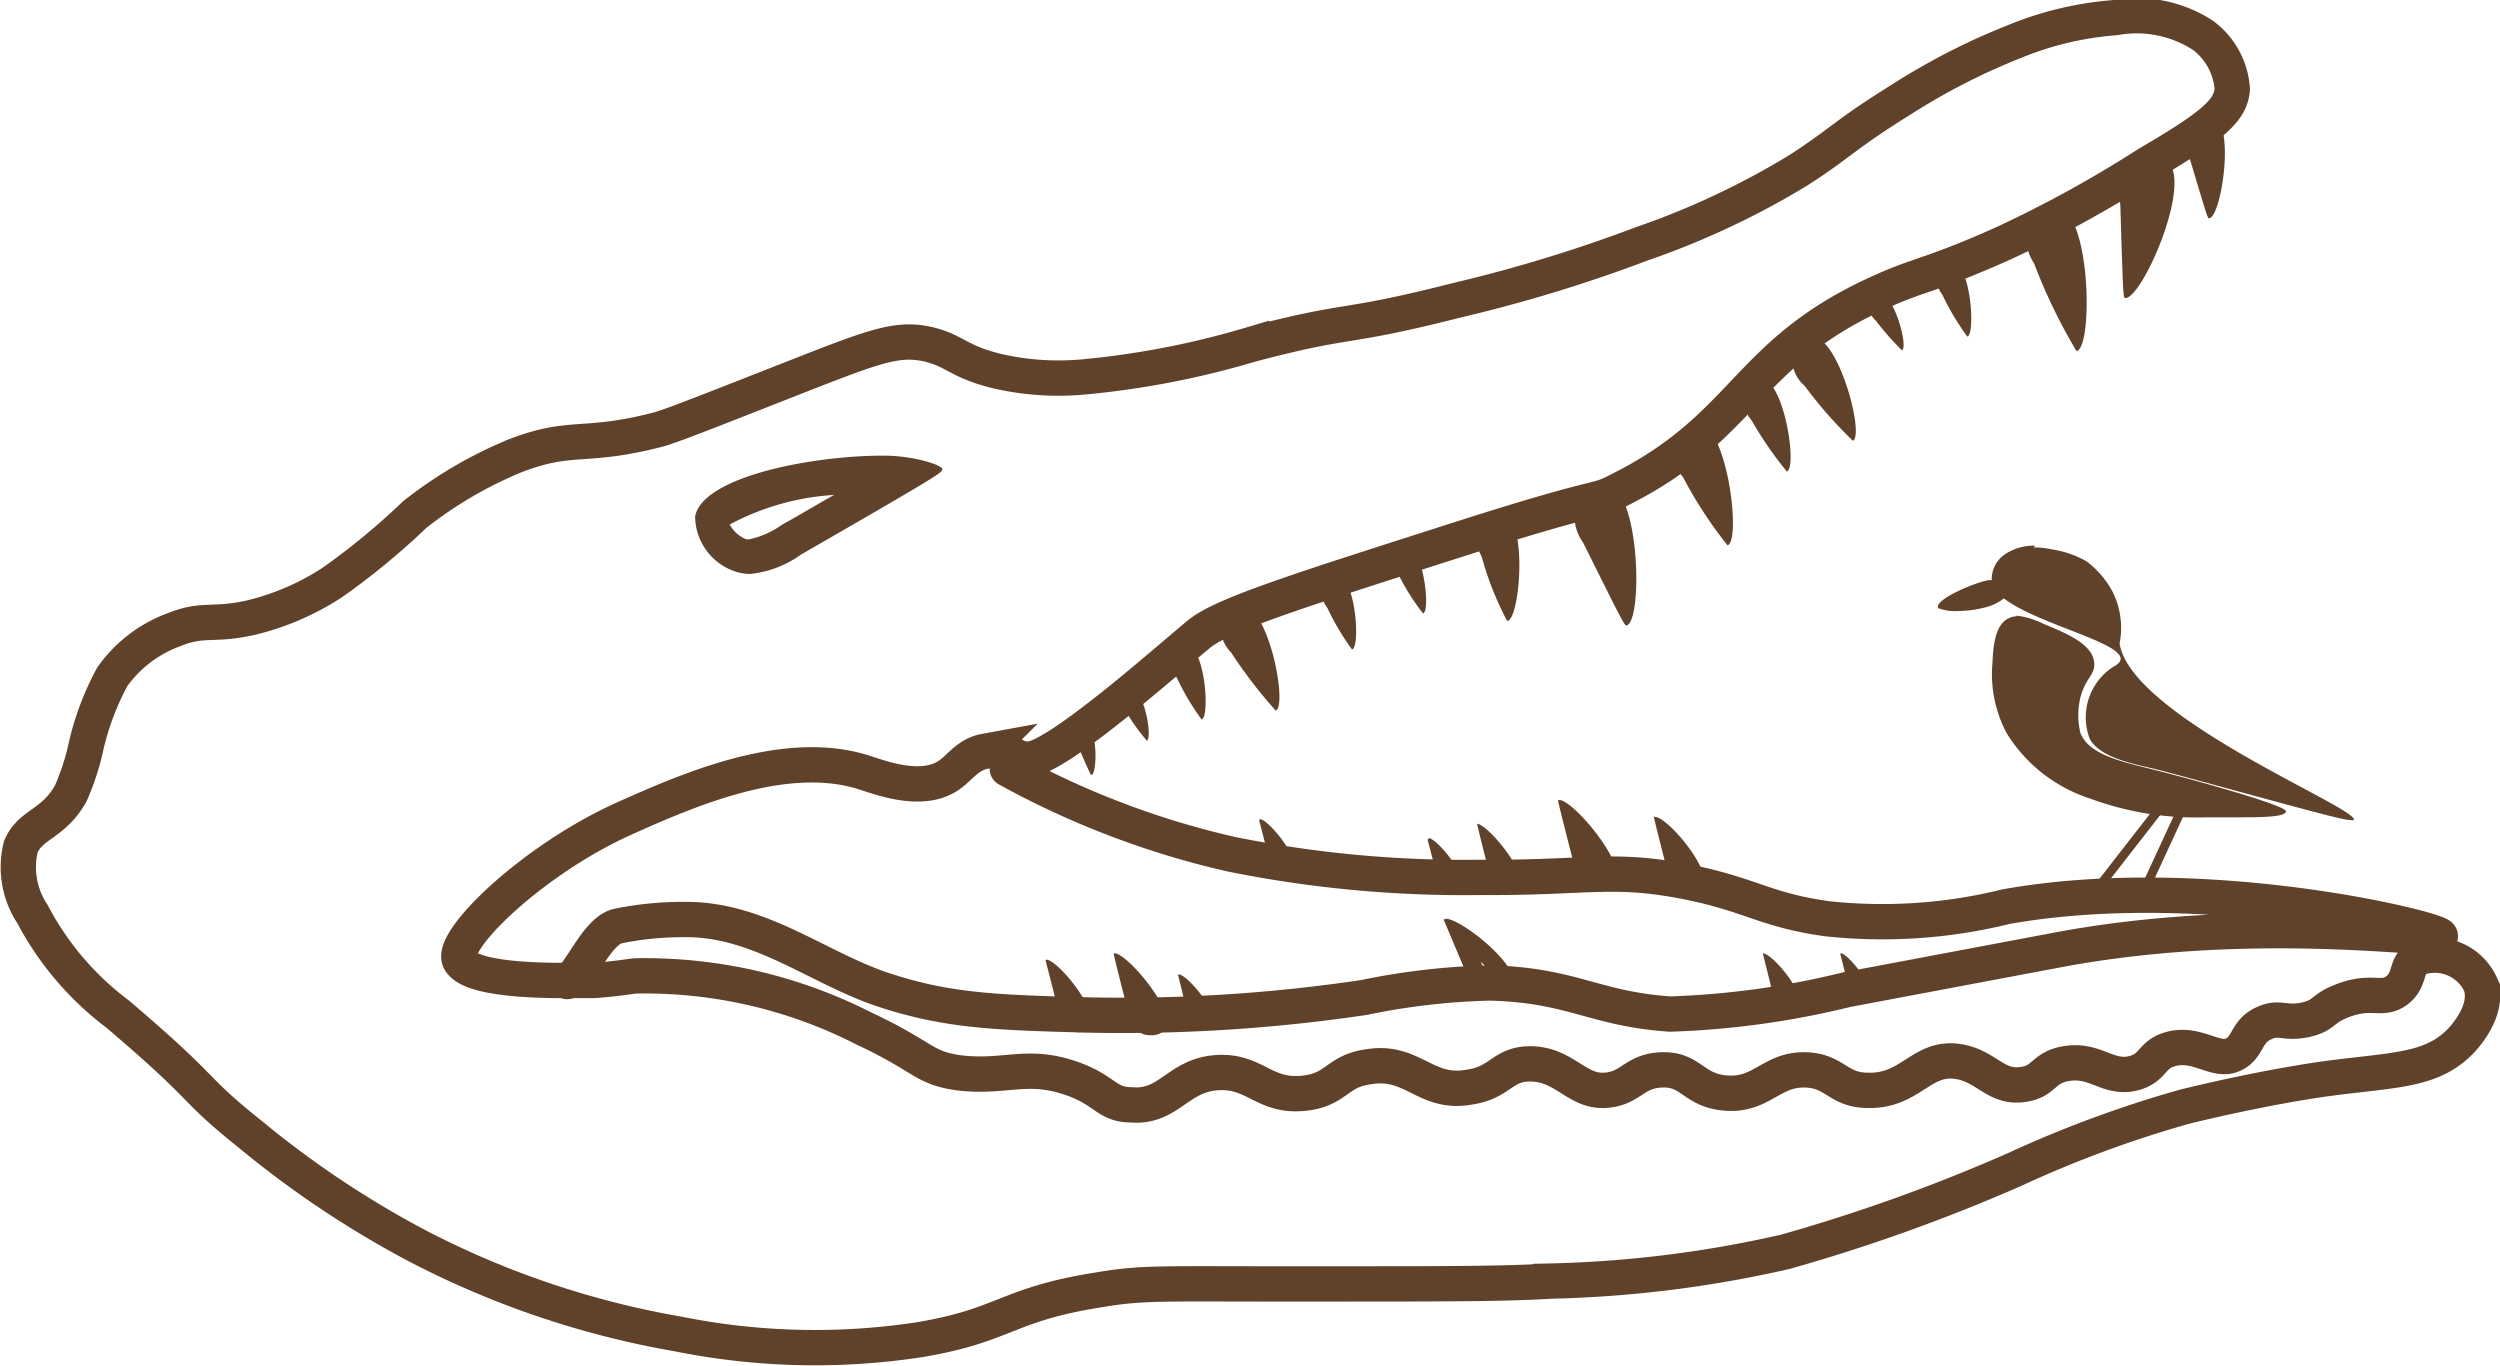 <svg viewBox="0 0 70.78 38.67" xmlns="http://www.w3.org/2000/svg"><defs><style>.cls-1,.cls-2{fill:none;}.cls-1,.cls-2,.cls-4{stroke:#60422bb3;stroke-miterlimit:10;}.cls-2{stroke-linecap:round;}.cls-3,.cls-4{fill:#60422bb3;}.cls-4{stroke-width:0.25px;}</style></defs><g data-name="Layer 2" id="Layer_2"><g data-name="Layer 1" id="Layer_1-2"><path d="M63.2,2.52A2.07,2.07,0,0,0,62.37,1a3.45,3.45,0,0,0-2.49-.5,9.27,9.27,0,0,0-2.83.67,18.71,18.71,0,0,0-3.24,1.66c-1.61,1-1.72,1.24-2.91,2a22.77,22.77,0,0,1-4.41,2.07A41.76,41.76,0,0,1,41.25,8.5c-3.34.85-2.9.48-5.82,1.25a24.51,24.51,0,0,1-4.73.92,7.73,7.73,0,0,1-2.5-.17c-1.08-.27-1.16-.57-1.91-.75-.92-.21-1.56.06-4.16,1.08-2.11.83-3.18,1.25-3.49,1.33-2.11.55-2.45.12-4.07.75a11.92,11.92,0,0,0-2.83,1.66,20.16,20.16,0,0,1-2.33,1.92,7.34,7.34,0,0,1-2.32,1c-1.09.24-1.33,0-2.17.34a3.71,3.71,0,0,0-1.74,1.33,7.78,7.78,0,0,0-.75,2A6.82,6.82,0,0,1,2,22.47c-.5.88-1.13.85-1.41,1.5a2.4,2.4,0,0,0,.33,1.91,8.47,8.47,0,0,0,2.41,2.83c2.68,2.28,2,2,3.75,3.4a27.87,27.87,0,0,0,4.73,3.16,25.33,25.33,0,0,0,7.4,2.5,19.6,19.6,0,0,0,6.82.16c2.45-.41,2.46-1,5.07-1.41,1.35-.23,1.8-.16,6.49-.17,3.3,0,5,0,6.31-.08a33.06,33.06,0,0,0,6.65-.83,49.63,49.63,0,0,0,6.49-2.33,32.44,32.44,0,0,1,4.82-1.78c2.38-.58,4-.79,4-.79,1.94-.26,3-.21,3.83-1.09.11-.12.79-.87.54-1.58a1.43,1.43,0,0,0-1.79-.74c-.35.21-.18.61-.58.91s-.68,0-1.42.25-.58.45-1.16.58-.75-.1-1.16.09c-.56.23-.44.71-.92.91s-1-.37-1.74-.17c-.55.15-.47.5-1,.67-.77.23-1.12-.42-2-.25-.62.12-.58.49-1.16.58-.84.14-1.08-.6-2-.66s-1.26.86-2.41.83c-.88,0-.93-.58-1.83-.58s-1.2.72-2.16.66-1-.68-1.83-.66-.88.55-1.66.58-1.12-.74-2.08-.75c-.81,0-.83.53-1.74.66C40.36,31,40,30,38.76,30.2c-.92.12-.9.65-1.83.75-1.15.13-1.39-.66-2.49-.58s-1.35,1-2.41.91c-.7,0-.73-.41-1.67-.74-1.29-.46-1.91,0-3.24-.17-1-.15-.95-.45-2.66-1.25A13.63,13.63,0,0,0,18,27.63c-.09,0-.56.09-1.21.13,0,0-.36,0-.71,0-.66,0-2.81,0-3.07-.58s2.08-2.84,4.65-4c1.79-.8,4.51-2,6.74-1.33.51.16,1.72.64,2.49.08.3-.21.51-.57,1-.66a1.54,1.54,0,0,1,.91.16.73.73,0,0,0,.26.06c.68.15,4-2.81,4.9-3.55.7-.56,2.91-1.25,7.31-2.66s3.79-1,4.58-1.41c3.6-1.8,3.54-3.85,7.31-5.57,1.19-.55,1.51-.49,3.58-1.42a34.46,34.46,0,0,0,4.07-2.24C62.64,3.57,63.16,3.13,63.2,2.52Z" class="cls-1"></path><path d="M16.06,27.79c.36-.16.83-1.43,1.43-1.57a9.18,9.18,0,0,1,2.2-.18c2,.11,3.58,1.42,5.37,2s3.1.63,5.92.7a46.37,46.37,0,0,0,7.64-.5,19.76,19.76,0,0,1,3.56-.41c2.35.06,2.94.73,5.1.88a24.08,24.08,0,0,0,5-.69l6-1.13c5.65-1.06,10.82-.2,10.81-.39s-6.65-1.84-12.3-.83a14.58,14.58,0,0,1-5.07.34c-1.8-.25-2.2-.72-4.16-1.08s-2.69-.07-5.65-.09a33.16,33.16,0,0,1-7.07-.66,24.3,24.3,0,0,1-6.32-2.41" class="cls-2"></path><path d="M41.92,27.23a2.57,2.57,0,0,1,.37.41h-.14s-.1-.11-.16-.26l-.06-.13h0m-1-1.22a.08.08,0,0,0-.06,0s0,0,.65,1.54c.1.23.2.45.46.53a.85.85,0,0,0,.83-.18c.33-.5-1.43-1.91-1.88-1.91Z" class="cls-3"></path><path d="M41.82,23.32h0s0,.05.34,1.38a.76.76,0,0,0,.28.49.57.57,0,0,0,.25.06A.4.4,0,0,0,43,25.1c.27-.4-.9-1.78-1.19-1.78Z" class="cls-3"></path><path d="M52.1,27h0s0,0,.2.79a.42.42,0,0,0,.16.28.32.32,0,0,0,.14,0,.23.23,0,0,0,.2-.08c.16-.23-.52-1-.68-1Z" class="cls-3"></path><path d="M40.42,23.78h0s0,0,.26,1a.54.54,0,0,0,.22.37.38.38,0,0,0,.19.05.32.32,0,0,0,.26-.11c.2-.31-.68-1.36-.9-1.36Z" class="cls-3"></path><path d="M44.11,22.66h0s0,.06.46,1.84a1,1,0,0,0,.38.66.77.77,0,0,0,.34.08.57.57,0,0,0,.46-.19c.36-.55-1.21-2.4-1.6-2.4Z" class="cls-3"></path><path d="M49.91,27h0s0,0,.28,1.12a.54.54,0,0,0,.23.4.35.35,0,0,0,.2.05.37.37,0,0,0,.29-.11c.22-.34-.74-1.47-1-1.47Z" class="cls-3"></path><path d="M35.65,23.23h0s0,0,.26,1a.51.51,0,0,0,.21.36.38.38,0,0,0,.19.05.32.32,0,0,0,.26-.11c.2-.3-.68-1.34-.9-1.34Z" class="cls-3"></path><path d="M55.27,7.44a.51.51,0,0,0-.42.36.69.69,0,0,0,.14.54,7.18,7.18,0,0,0,.71,1.19h0c.23-.07.1-2-.39-2.08Z" class="cls-3"></path><path d="M33.35,27.59h0s0,0,.27,1.09a.6.6,0,0,0,.23.39.46.46,0,0,0,.2.05.32.32,0,0,0,.27-.12c.21-.32-.71-1.41-.94-1.41Z" class="cls-3"></path><path d="M46.82,23.11h0s0,.05.39,1.56c.07.23.13.45.32.55a.59.59,0,0,0,.29.07.49.49,0,0,0,.39-.16c.31-.46-1-2-1.35-2Z" class="cls-3"></path><path d="M31.53,27h0s0,.05.41,1.65c.07.24.13.48.34.59a.63.63,0,0,0,.3.07.53.53,0,0,0,.42-.17c.32-.49-1.09-2.15-1.44-2.15Z" class="cls-3"></path><path d="M29.6,27.18h0s0,0,.35,1.37c0,.2.1.39.28.48a.51.51,0,0,0,.25.06.42.42,0,0,0,.34-.14c.27-.4-.9-1.78-1.19-1.78Z" class="cls-3"></path><path d="M62.55,3.26a.76.76,0,0,0-.59.35,1,1,0,0,0,0,.76c.52,1.73.54,1.81.58,1.81h0c.34,0,.75-2.61.13-2.89a.37.37,0,0,0-.15,0Z" class="cls-3"></path><path d="M30.75,20.65a.31.31,0,0,0-.26.19.39.39,0,0,0,.05.33c.32.73.34.77.36.77h0c.15,0,.19-1.19-.1-1.29Z" class="cls-3"></path><path d="M49.89,10.72a.67.67,0,0,0-.54.5,1,1,0,0,0,.24.68,10.66,10.66,0,0,0,1,1.45h0c.3-.11-.07-2.55-.71-2.63Z" class="cls-3"></path><path d="M48.07,12a.85.85,0,0,0-.7.62,1.18,1.18,0,0,0,.28.89,12.21,12.21,0,0,0,1.26,1.93h0c.39-.13,0-3.31-.79-3.44Z" class="cls-3"></path><path d="M58.16,5.83a.92.92,0,0,0-.78.57,1.44,1.44,0,0,0,.21,1.06,15.72,15.72,0,0,0,1.2,2.48h0c.46-.07.42-3.76-.49-4.08a.4.4,0,0,0-.15,0Z" class="cls-3"></path><path d="M53.24,8.33c-.14,0-.3.18-.32.35a.56.56,0,0,0,.19.4,7.94,7.94,0,0,0,.74.84h0c.18-.1-.22-1.59-.62-1.59Z" class="cls-3"></path><path d="M51.32,9.53a.73.73,0,0,0-.58.65,1,1,0,0,0,.35.74,12.32,12.32,0,0,0,1.37,1.56h0c.33-.17-.4-2.93-1.14-2.94Z" class="cls-3"></path><path d="M61,4.5a1.1,1.1,0,0,0-.73.29,1.35,1.35,0,0,0-.24,1c.08,2.58.08,2.64.14,2.65h0c.49,0,1.92-3.28,1.19-3.88A.57.57,0,0,0,61,4.5Z" class="cls-3"></path><path d="M37.85,16.33a.53.53,0,0,0-.42.35.7.7,0,0,0,.15.53,7,7,0,0,0,.7,1.18h0c.24-.07.1-2-.38-2.06Z" class="cls-3"></path><path d="M45.42,13.71a1,1,0,0,0-.82.65,1.28,1.28,0,0,0,.22,1c1.09,2.19,1.17,2.35,1.23,2.35h0c.46-.11.39-3.78-.53-4l-.11,0Z" class="cls-3"></path><path d="M42.48,14.57a.78.78,0,0,0-.62.41,1,1,0,0,0,.09.78,8.81,8.81,0,0,0,.72,1.82h0c.35,0,.59-2.74-.07-3l-.12,0Z" class="cls-3"></path><path d="M39.84,15.48a.48.48,0,0,0-.38.34.63.63,0,0,0,.15.48,6.64,6.64,0,0,0,.68,1.07h0c.22-.08,0-1.81-.41-1.88Z" class="cls-3"></path><path d="M33.6,18.3a.51.51,0,0,0-.42.36.67.67,0,0,0,.14.53,7,7,0,0,0,.7,1.18h0c.24-.07.1-2-.39-2.07Z" class="cls-3"></path><path d="M32.05,19.53a.36.36,0,0,0-.29.28.47.47,0,0,0,.14.37,5.51,5.51,0,0,0,.57.79h0c.16-.06-.06-1.4-.41-1.44Z" class="cls-3"></path><path d="M35.16,17.11a.76.76,0,0,0-.61.61,1.07,1.07,0,0,0,.31.76,13.45,13.45,0,0,0,1.26,1.64h0c.34-.15-.2-3-1-3Z" class="cls-3"></path><path d="M23.64,14c-.35.19-.73.42-1.15.66l-.34.19a2.52,2.52,0,0,1-.94.42h-.08a.93.93,0,0,1-.47-.42,7.17,7.17,0,0,1,3-.84M25,12.9c-2,0-5.1.59-5.32,1.72a1.66,1.66,0,0,0,1.2,1.58,1.49,1.49,0,0,0,.36.05,3,3,0,0,0,1.44-.55c3.94-2.27,4-2.32,4-2.42s-.76-.38-1.68-.38Z" class="cls-3"></path><path d="M61.49,21.37,61,21.25c-.53-.13-1.19-.28-1.36-.57a.88.88,0,0,1,0-.65,1.3,1.3,0,0,1,.46-.69,12.71,12.71,0,0,0,3.51,2.6Zm-1.9-3.69-.79-.32c-.58-.22-1.77-.69-1.88-1a.46.46,0,0,1,.15-.28,1,1,0,0,1,.59-.16,1.84,1.84,0,0,1,.39,0,2.46,2.46,0,0,1,.78.26,2.41,2.41,0,0,1,.59.69A1.46,1.46,0,0,1,59.59,17.68Z" class="cls-3"></path><path d="M58,16.49a2.55,2.55,0,0,1,.55.17l.12.11c-.22-.08-.46-.18-.67-.28m2.12,3.62c.19.19.4.38.62.56a2,2,0,0,1-.66-.24.49.49,0,0,1,0-.32m-2.46-4.66a1.46,1.46,0,0,0-.88.26.85.85,0,0,0-.35.73c.09,1.11,4.67,1.8,3.44,2.44a1.7,1.7,0,0,0-.66,2.05c.35.59,1.38.71,2.15.92,4.17,1.13,5,1.37,5.25,1.37,0,0,.06,0,.07,0,.22-.31-6.3-2.9-6.63-5a2.29,2.29,0,0,0-.2-1.47,2.63,2.63,0,0,0-.74-.86,2.86,2.86,0,0,0-1-.34,2.15,2.15,0,0,0-.49-.05Z" class="cls-3"></path><path d="M56.37,16.42h0c-.3,0-1.66.56-1.49.8a1.33,1.33,0,0,0,.54.08,3.31,3.31,0,0,0,.85-.12,1.34,1.34,0,0,0,.5-.27c.06-.1-.19-.42-.29-.47l-.08,0Z" class="cls-3"></path><path d="M62.16,22.71a7.24,7.24,0,0,1-2.79-.49,3.87,3.87,0,0,1-2.09-1.61,3.26,3.26,0,0,1-.36-1.75c0-.64.12-.82.19-.85a2.62,2.62,0,0,1,.57.2c.28.11,1.12.45,1.14.67h0s0,0,0,.06a1.92,1.92,0,0,0-.33.73,2.44,2.44,0,0,0,0,1.33c.31.85,1.26,1.08,2.18,1.31Z" class="cls-3"></path><path d="M57.44,18.65l.06,0a7.1,7.1,0,0,1,.67.3,2.2,2.2,0,0,0-.22.58,3.24,3.24,0,0,0-.09,1,1.64,1.64,0,0,1-.14-.22,2.66,2.66,0,0,1-.3-1.48c0-.07,0-.15,0-.24m-.33-1.14a.49.49,0,0,0-.23.06c-.39.19-.43.83-.45,1.26a3.55,3.55,0,0,0,.41,2,4.34,4.34,0,0,0,2.33,1.83,8.66,8.66,0,0,0,3.3.54l.82,0c.73,0,1.44,0,1.45-.17s-2.73-.93-3.91-1.22c-.84-.21-1.68-.41-1.91-1a2.14,2.14,0,0,1,0-1c.15-.58.43-.64.39-1-.05-.53-.84-.84-1.44-1.09a2.27,2.27,0,0,0-.76-.23Z" class="cls-3"></path><line y2="25.05" x2="60.78" y1="23.08" x1="61.69" class="cls-4"></line><line y2="25.25" x2="59.31" y1="22.91" x1="61.13" class="cls-4"></line></g></g></svg>